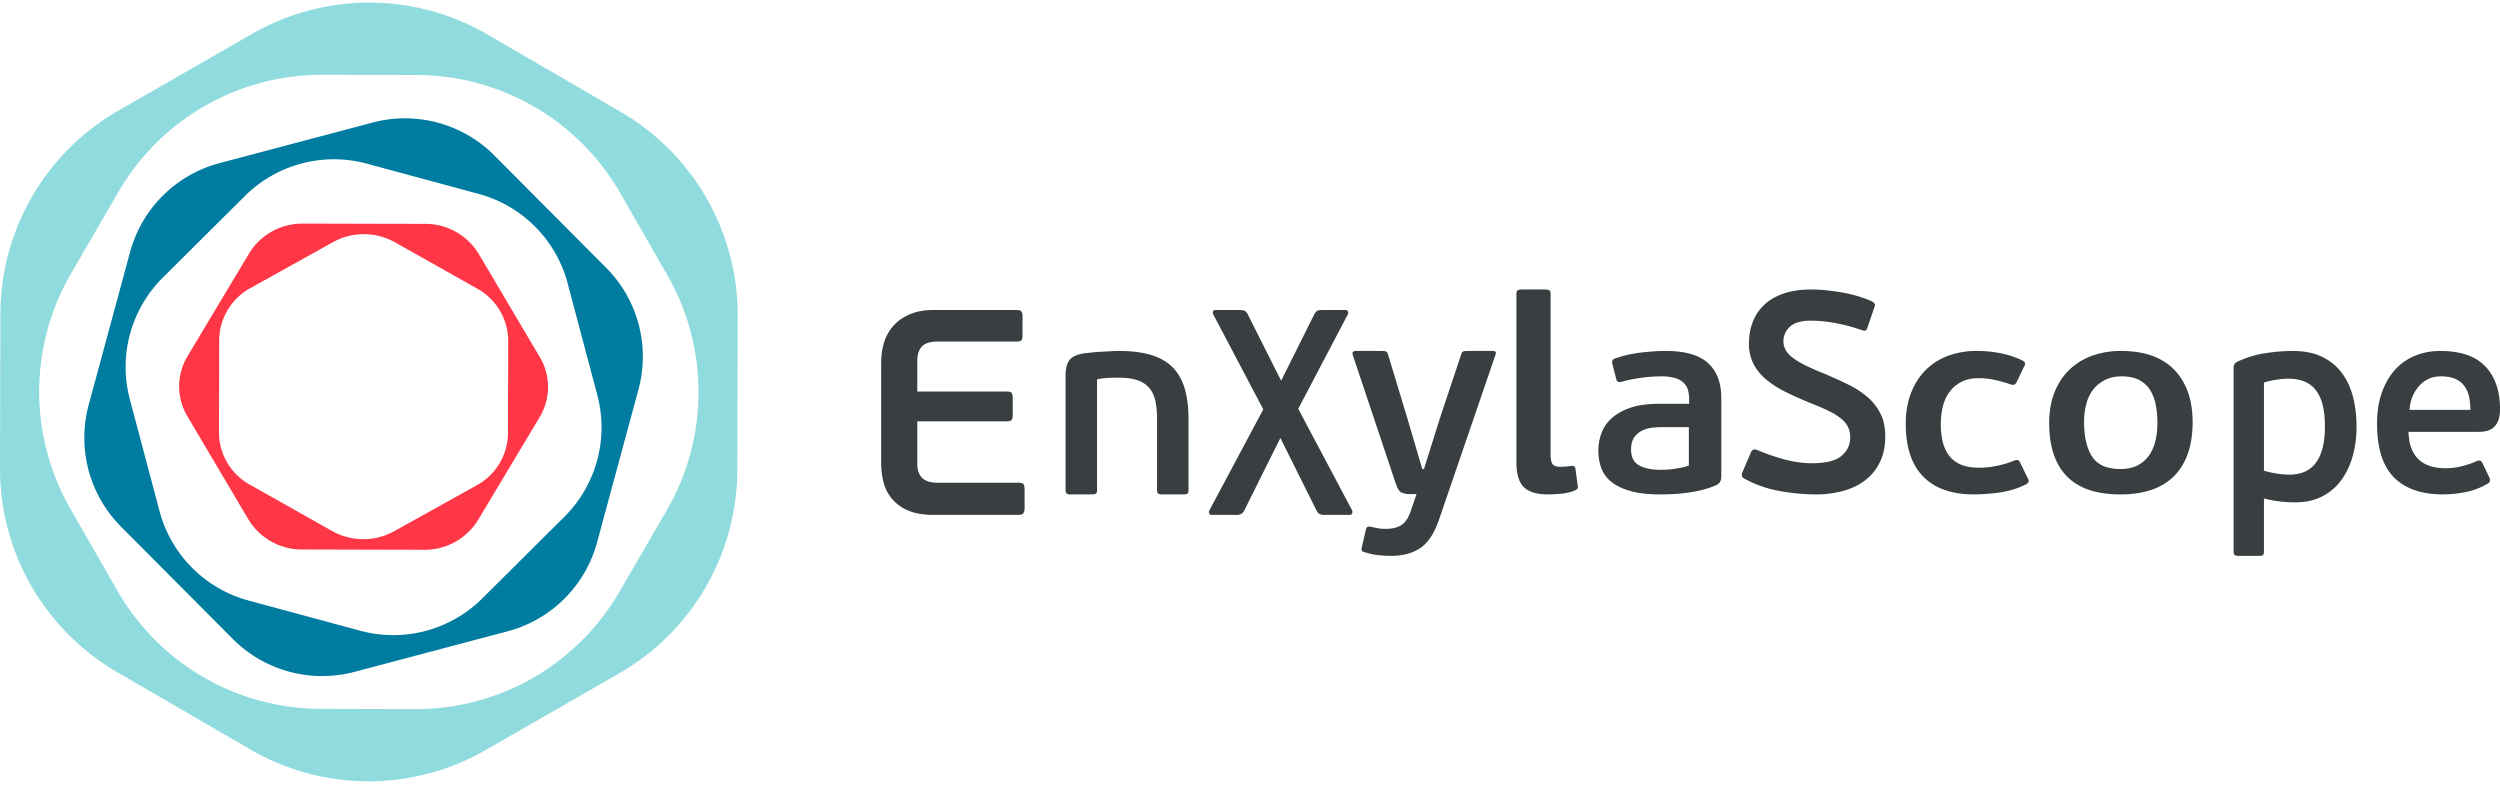 <svg xmlns="http://www.w3.org/2000/svg" width="122" height="39" viewBox="0 0 122 39"><g fill="none" fill-rule="evenodd"><path fill="#393E41" d="M49.942 25.04c-.039.058-.12.087-.246.087h-4.122c-.51 0-.93-.071-1.258-.214a2.084 2.084 0 01-.788-.57 2.04 2.04 0 01-.412-.814 3.826 3.826 0 01-.116-.955v-4.88c0-.332.046-.653.137-.962a2.17 2.17 0 01.449-.82c.207-.238.475-.428.802-.571.328-.143.724-.214 1.186-.214h4.035c.126 0 .205.026.24.079a.48.48 0 01.05.25v.898c0 .124-.017.207-.05.25-.035.042-.114.064-.24.064h-3.847c-.366 0-.624.08-.773.242-.15.162-.225.395-.225.7v1.497h4.368c.125 0 .205.024.239.072.033.047.05.137.05.27v.785a.483.483 0 01-.05.25c-.034.052-.114.078-.239.078h-4.368v2.073c0 .303.08.533.24.689.158.156.411.234.758.234h3.934c.135 0 .22.024.253.072.034.048.051.14.051.273v.893c0 .106-.02.187-.058.245m4.641-6.611c-.097 0-.237.003-.417.007a4.268 4.268 0 00-.63.072v5.397c0 .095-.017.156-.053.182-.035.026-.101.04-.198.04h-1.033a.357.357 0 01-.192-.04c-.04-.026-.06-.087-.06-.182v-5.58c0-.312.057-.556.172-.73.114-.173.352-.29.714-.352.087-.008.206-.021.356-.039.15-.017.308-.03.476-.039l.489-.026c.158-.008.295-.013.41-.013.581 0 1.086.061 1.513.183.427.121.78.315 1.057.58.278.265.483.61.615 1.036.132.426.198.939.198 1.538v3.442c0 .095-.018.156-.053.182-.035.026-.1.04-.197.04h-1.037a.351.351 0 01-.19-.04c-.04-.026-.06-.087-.06-.182v-3.468c0-.339-.028-.634-.086-.886a1.438 1.438 0 00-.297-.626 1.282 1.282 0 00-.577-.371c-.243-.083-.55-.124-.92-.124m7.9 2.944L60.74 24.87c-.049.105-.102.174-.16.207a.548.548 0 01-.27.05h-1.177c-.066 0-.107-.026-.123-.078a.19.19 0 01.012-.15l2.626-4.922-2.442-4.636a.175.175 0 01-.012-.143c.016-.047.061-.07.135-.07h1.153c.131 0 .223.016.277.049a.483.483 0 01.153.207l1.607 3.195 1.596-3.195a.483.483 0 01.153-.207c.053-.033.145-.05.276-.05h1.105c.073 0 .118.026.135.079a.2.2 0 01-.025.164l-2.405 4.579 2.626 4.95a.178.178 0 01.006.15c-.02.052-.063.078-.129.078h-1.202a.548.548 0 01-.27-.05c-.058-.033-.11-.102-.16-.207l-1.742-3.495zm7.717 4.04c-.214.625-.508 1.067-.884 1.325-.375.258-.856.387-1.44.387-.148 0-.332-.01-.55-.027a3.17 3.17 0 01-.674-.138c-.102-.018-.165-.046-.188-.082-.023-.037-.026-.096-.007-.178l.195-.838c.018-.091.049-.143.09-.157a.395.395 0 01.188.007c.158.036.28.061.369.075.088.013.192.02.313.02.324 0 .582-.06.772-.182.19-.121.341-.343.452-.667l.292-.85h-.333a.904.904 0 01-.41-.08c-.108-.055-.203-.213-.286-.476l-2.087-6.237c-.037-.126.014-.19.153-.19h1.28c.102 0 .171.012.209.034.037.023.064.07.083.143l.946 3.125.724 2.459h.083l.78-2.486 1.029-3.085a.284.284 0 01.077-.15c.032-.026.1-.04.201-.04h1.266c.14 0 .186.06.14.177L70.2 25.429v-.014zm6.786-1.76c.019.09.019.151 0 .182-.02.032-.076.07-.17.115a2.422 2.422 0 01-.644.141c-.24.023-.455.034-.644.034-.528 0-.915-.117-1.16-.35-.246-.234-.368-.643-.368-1.227v-8.194c0-.099.021-.161.064-.189a.403.403 0 01.205-.04h1.118c.104 0 .177.014.22.04.042.028.063.09.063.19v7.816c0 .234.033.393.099.478.066.086.193.128.382.128.075 0 .163-.004.262-.013s.181-.018.247-.027c.076-.009.13-.002.163.02.033.023.054.07.064.142l.099.754zm5.43-2.811h-1.289a5.09 5.09 0 00-.49.026c-.174.017-.34.064-.496.14a1.033 1.033 0 00-.39.332c-.102.145-.154.345-.154.6 0 .367.13.623.39.767.259.145.604.217 1.033.217a7.8 7.8 0 00.262-.006 3.64 3.64 0 00.356-.032 8.06 8.06 0 00.396-.064 2.36 2.36 0 00.382-.102v-1.878zM84 23.258c0 .205-.085.345-.255.422a4.38 4.38 0 01-.638.217 6.13 6.13 0 01-.704.14 8.112 8.112 0 01-.718.071c-.238.013-.463.02-.678.02-.59 0-1.08-.058-1.47-.173-.39-.115-.698-.269-.926-.46a1.532 1.532 0 01-.477-.677 2.498 2.498 0 01-.134-.824c0-.298.051-.585.154-.862.103-.277.27-.52.504-.728.232-.209.534-.377.906-.505.37-.128.825-.192 1.362-.192h1.504v-.217c0-.161-.019-.31-.054-.447a.773.773 0 00-.208-.357 1.013 1.013 0 00-.423-.237 2.439 2.439 0 00-.698-.083 7.08 7.08 0 00-.993.077c-.358.05-.65.11-.873.179-.098.025-.17.03-.215.012-.044-.017-.076-.063-.094-.14l-.187-.728c-.036-.136.004-.226.12-.269a5.713 5.713 0 011.235-.287c.448-.055.868-.083 1.262-.083.93 0 1.613.196 2.047.588.434.391.651.962.651 1.711v3.832zm1.349-6.489c0-.387.063-.742.188-1.065.126-.323.314-.602.566-.837.251-.235.567-.417.95-.546.38-.13.827-.194 1.339-.194.242 0 .493.014.754.042.26.027.52.064.78.11s.512.106.755.18c.242.074.466.157.673.249a.37.37 0 01.134.124c.018.037.01.102-.027.194l-.323.94c-.036.102-.07.158-.1.167a.336.336 0 01-.155-.014 8.876 8.876 0 00-1.32-.353 6.752 6.752 0 00-1.198-.118c-.467 0-.806.1-1.017.298a.931.931 0 00-.202 1.148c.077.134.2.263.37.387.17.125.384.25.64.374s.568.26.936.408c.386.166.754.334 1.104.505.35.17.66.37.929.601.27.23.482.5.64.81.156.308.235.684.235 1.127 0 .48-.087.896-.263 1.251a2.47 2.47 0 01-.713.879c-.301.23-.658.403-1.07.518a4.96 4.96 0 01-1.333.173c-.566 0-1.158-.055-1.778-.166a5.49 5.49 0 01-1.723-.608c-.126-.056-.153-.166-.08-.332l.403-.94c.063-.14.162-.18.296-.125.431.184.878.339 1.34.463.462.124.909.187 1.34.187.682 0 1.164-.12 1.447-.36.283-.24.424-.54.424-.899 0-.194-.036-.364-.108-.512a1.24 1.24 0 00-.336-.408 3.13 3.13 0 00-.58-.36c-.233-.114-.51-.237-.834-.366a16.91 16.91 0 01-1.306-.58 4.674 4.674 0 01-.97-.63c-.26-.226-.46-.48-.598-.76a2.136 2.136 0 01-.21-.962m11.228 6.055c.306 0 .612-.034.919-.102.306-.068.56-.145.76-.23.106-.042.18-.055.223-.038.043.017.08.06.108.128l.359.74c.095.137.067.243-.086.32a4.134 4.134 0 01-1.271.39 9.298 9.298 0 01-1.27.095c-1.073 0-1.894-.29-2.464-.868-.57-.58-.854-1.44-.854-2.58 0-.537.081-1.025.244-1.463.163-.439.395-.814.697-1.124a3.03 3.03 0 011.09-.716 3.958 3.958 0 011.444-.249c.393 0 .773.036 1.142.109a4.43 4.43 0 011.04.338c.087.043.14.085.159.128.019.043.004.107-.043.192l-.36.753c-.038.068-.078.111-.121.128-.044.017-.122.004-.237-.038a7.118 7.118 0 00-.718-.198 3.604 3.604 0 00-.79-.083c-.326 0-.606.061-.84.185a1.637 1.637 0 00-.575.492c-.148.204-.256.44-.323.709a3.84 3.84 0 00-.014 1.673c.057.26.155.488.294.683.139.196.328.35.568.46.239.111.545.166.919.166m8.706-2.184c0-.308-.026-.6-.079-.873a2.129 2.129 0 00-.274-.726 1.37 1.37 0 00-.534-.495c-.226-.12-.513-.18-.859-.18-.308 0-.577.058-.808.174a1.667 1.667 0 00-.578.469 1.924 1.924 0 00-.339.706 3.48 3.48 0 00-.108.886c0 .711.13 1.27.39 1.677.26.407.721.61 1.385.61.337 0 .621-.062.852-.186.23-.124.416-.29.556-.495.139-.205.24-.443.303-.713.062-.27.093-.554.093-.854m1.718-.038c0 1.132-.296 2.003-.888 2.612-.592.609-1.474.913-2.648.913-1.164 0-2.033-.296-2.605-.888-.573-.591-.859-1.458-.859-2.6 0-.561.087-1.06.26-1.494.173-.434.413-.8.721-1.098a3.114 3.114 0 011.105-.684 4.101 4.101 0 011.421-.236c1.145 0 2.013.309 2.605.926.592.618.888 1.467.888 2.549m6.455.206c0-.433-.04-.796-.122-1.09a1.88 1.88 0 00-.352-.717 1.305 1.305 0 00-.564-.399 2.162 2.162 0 00-.744-.122c-.17 0-.374.019-.609.054-.235.037-.43.082-.583.136v4.303c.265.072.498.122.699.149.2.027.386.04.557.04.248 0 .477-.04.686-.121.21-.082.391-.215.545-.4.154-.185.273-.426.36-.724.084-.297.127-.667.127-1.11zm-2.974 6.09c0 .098-.017.161-.05.189-.035.027-.098.04-.19.04h-1c-.085 0-.146-.013-.184-.04-.038-.028-.057-.09-.057-.19v-8.93c0-.082.013-.145.038-.19a.415.415 0 01.166-.136 4.987 4.987 0 011.347-.406 8.945 8.945 0 011.347-.108c.553 0 1.025.095 1.417.284.391.19.713.451.964.785.25.334.434.726.549 1.177.115.452.172.934.172 1.448 0 .506-.062.981-.186 1.428-.123.446-.31.839-.557 1.177a2.65 2.65 0 01-.934.799c-.376.193-.815.29-1.319.29a6.43 6.43 0 01-.71-.04 6.615 6.615 0 01-.813-.149v2.571zm8.629-8.532c-.233 0-.44.045-.62.134-.18.09-.335.211-.464.364a1.88 1.88 0 00-.439 1.137h2.968c0-.23-.022-.442-.065-.638a1.372 1.372 0 00-.226-.518 1.081 1.081 0 00-.438-.351c-.185-.085-.424-.128-.716-.128m-.026-1.239c.989 0 1.722.251 2.2.754.477.502.716 1.192.716 2.07 0 .22-.026.404-.077.548a.825.825 0 01-.22.345.804.804 0 01-.329.18c-.125.033-.26.05-.406.05h-3.433c.009.332.06.611.155.837.095.226.224.409.387.55.164.14.353.24.568.3.215.06.447.089.697.089.275 0 .546-.034.813-.102.266-.068.499-.15.697-.243.137-.06.232-.034.283.077l.349.728c.06.136.03.234-.09.293a3.34 3.34 0 01-1.071.41 5.771 5.771 0 01-1.11.114c-1.041 0-1.837-.276-2.387-.83-.55-.554-.826-1.43-.826-2.631 0-.563.077-1.063.232-1.501.155-.439.368-.81.639-1.112.27-.302.596-.532.974-.69a3.202 3.202 0 011.239-.236"/><path fill="#8FDBDD" d="M32.536 24.903l-2.316 3.988a11.477 11.477 0 01-9.953 5.714l-4.612-.012A11.477 11.477 0 015.73 28.83l-2.295-4a11.48 11.48 0 01.029-11.478L5.78 9.363a11.477 11.477 0 019.953-5.714l4.612.012c4.1.01 7.884 2.207 9.925 5.764l2.296 4a11.48 11.48 0 01-.03 11.478M0 22.843a11.477 11.477 0 005.713 9.954l6.505 3.778a11.476 11.476 0 0011.476.03l6.523-3.746a11.48 11.48 0 005.764-9.925L36 15.411c.01-4.1-2.167-7.895-5.713-9.954L23.783 1.68a11.478 11.478 0 00-11.477-.029L5.783 5.395A11.478 11.478 0 00.019 15.32L0 22.842z"/><path fill="#007CA0" d="M27.7 13.823l1.45 5.46a6.148 6.148 0 01-1.61 5.937l-4.006 3.984a6.16 6.16 0 01-5.95 1.577l-5.457-1.476a6.154 6.154 0 01-4.341-4.36l-1.45-5.46a6.15 6.15 0 011.609-5.937l4.007-3.984a6.157 6.157 0 015.95-1.577l5.456 1.475a6.157 6.157 0 014.342 4.36M5.906 25.703l5.453 5.477a6.16 6.16 0 005.942 1.607l7.473-1.98a6.153 6.153 0 004.363-4.339l2.02-7.457a6.147 6.147 0 00-1.578-5.945l-5.453-5.479a6.16 6.16 0 00-5.941-1.607l-7.473 1.98a6.154 6.154 0 00-4.364 4.34l-2.02 7.456a6.15 6.15 0 001.578 5.946"/><path fill="#FF3645" d="M19.275 11.825l4.018 2.263a2.922 2.922 0 011.507 2.547l-.012 4.505a2.921 2.921 0 01-1.52 2.54l-4.03 2.242a3.108 3.108 0 01-3.028-.007l-4.017-2.263a2.918 2.918 0 01-1.507-2.546l.011-4.506a2.925 2.925 0 011.521-2.54l4.03-2.242a3.108 3.108 0 013.027.007m-4.539 14.99l5.972.015a3.048 3.048 0 002.626-1.462l3-5.008a2.86 2.86 0 00.007-2.937L23.368 12.4a3.046 3.046 0 00-2.618-1.475l-5.972-.014a3.044 3.044 0 00-2.626 1.462l-3 5.008a2.858 2.858 0 00-.007 2.936l2.973 5.023a3.045 3.045 0 002.618 1.475"/></g></svg>